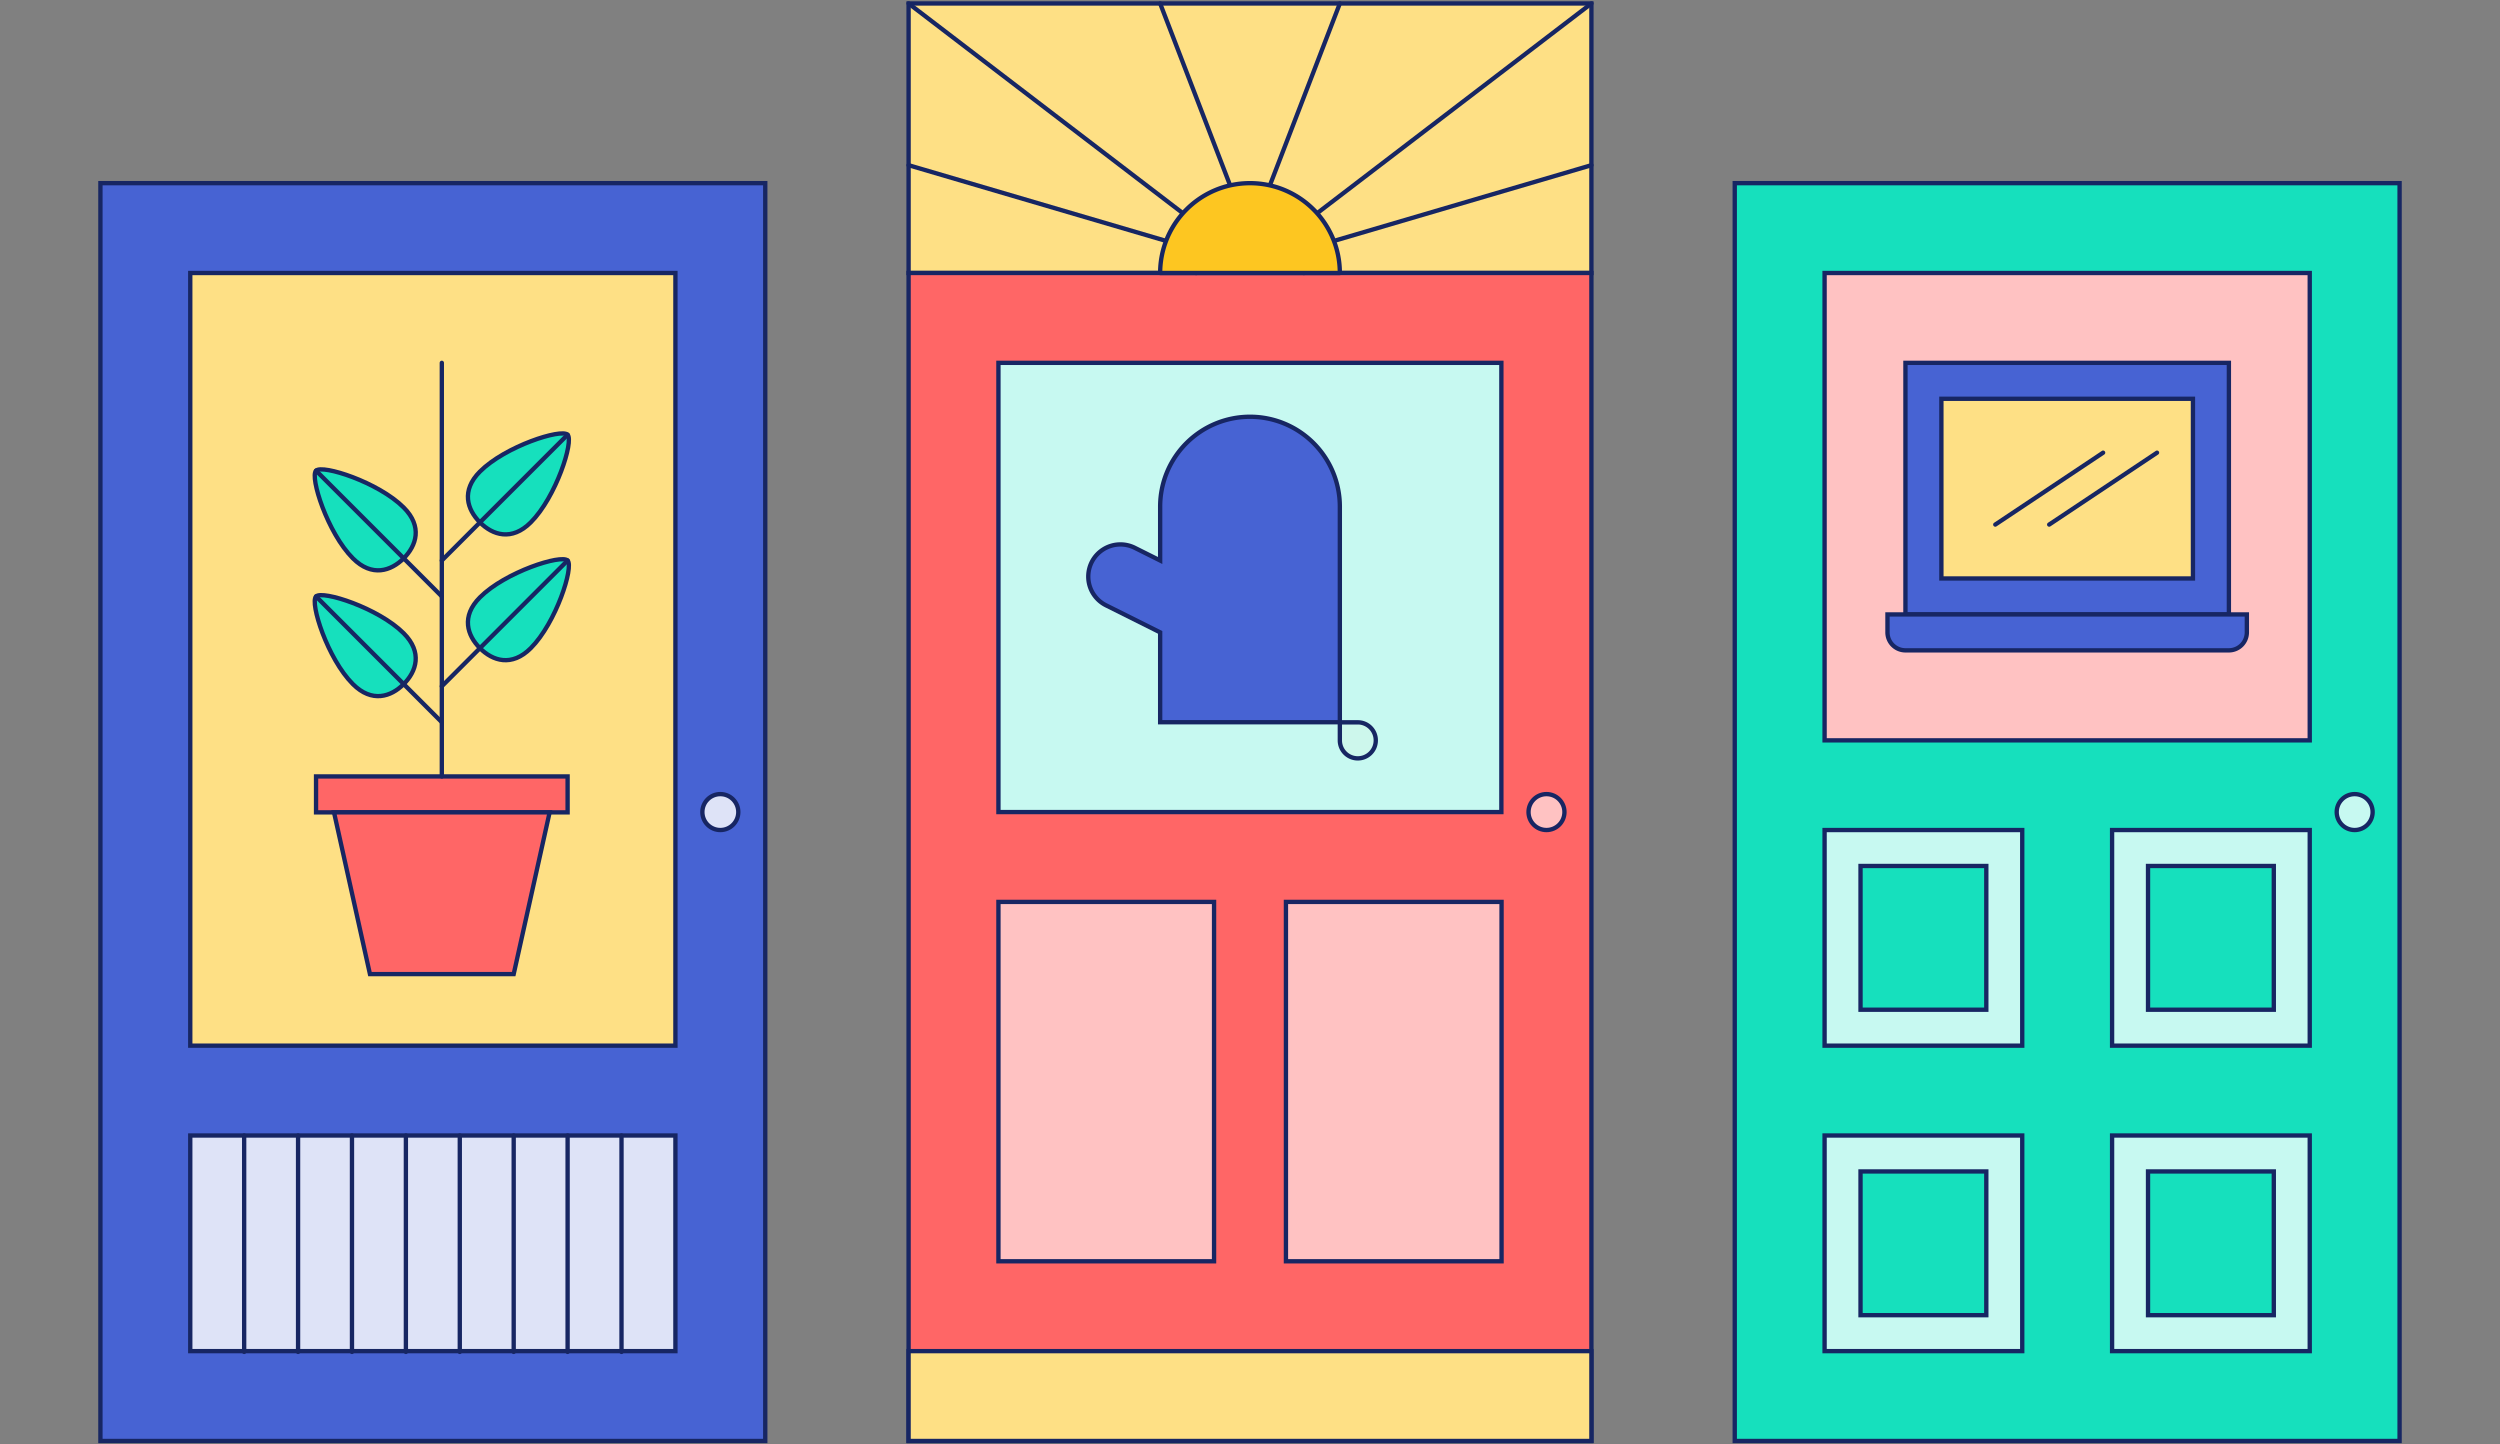 <?xml version="1.0" encoding="UTF-8"?>
<svg xmlns="http://www.w3.org/2000/svg" viewBox="0 0 720 416">
  <rect x="0" y="0" width="720" height="416" fill="#808080" stroke="none"/>
  <g id="Layer_2" data-name="Layer 2">
    <rect x="499.606" y="52.75" width="191.475" height="362.25" fill="#16e0bd" stroke="#172663" stroke-miterlimit="10" stroke-width="1.25"></rect>
    <rect x="525.481" y="78.625" width="139.725" height="134.598" fill="#ffc2c2" stroke="#172663" stroke-miterlimit="10" stroke-width="1.25"></rect>
    <circle cx="678.143" cy="233.875" r="5.175" fill="#c7f9f1" stroke="#172663" stroke-miterlimit="10" stroke-width="1.25"></circle>
    <rect x="525.481" y="239.05" width="56.925" height="62.1" fill="#c7f9f1" stroke="#172663" stroke-miterlimit="10" stroke-width="1.25"></rect>
    <rect x="608.281" y="239.05" width="56.925" height="62.1" fill="#c7f9f1" stroke="#172663" stroke-miterlimit="10" stroke-width="1.25"></rect>
    <rect x="525.481" y="327.025" width="56.925" height="62.1" fill="#c7f9f1" stroke="#172663" stroke-miterlimit="10" stroke-width="1.25"></rect>
    <rect x="608.281" y="327.025" width="56.925" height="62.1" fill="#c7f9f1" stroke="#172663" stroke-miterlimit="10" stroke-width="1.25"></rect>
    <rect x="535.831" y="249.4" width="36.225" height="41.4" fill="#16e0bd" stroke="#172663" stroke-miterlimit="10" stroke-width="1.25"></rect>
    <rect x="618.631" y="249.4" width="36.225" height="41.4" fill="#16e0bd" stroke="#172663" stroke-miterlimit="10" stroke-width="1.25"></rect>
    <rect x="535.831" y="337.375" width="36.225" height="41.4" fill="#16e0bd" stroke="#172663" stroke-miterlimit="10" stroke-width="1.25"></rect>
    <rect x="618.631" y="337.375" width="36.225" height="41.4" fill="#16e0bd" stroke="#172663" stroke-miterlimit="10" stroke-width="1.25"></rect>
    <rect x="548.768" y="104.5" width="93.15" height="72.45" fill="#4763d3" stroke="#172663" stroke-miterlimit="10" stroke-width="1.25"></rect>
    <rect x="559.118" y="114.85" width="72.45" height="51.75" fill="#fee085" stroke="#172663" stroke-miterlimit="10" stroke-width="1.25"></rect>
    <path d="M641.918,187.3h-93.15a5.175,5.175,0,0,1-5.175-5.175V176.95h103.5v5.175A5.175,5.175,0,0,1,641.918,187.3Z" fill="#4763d3" stroke="#172663" stroke-miterlimit="10" stroke-width="1.25"></path>
    <line x1="621.218" y1="130.375" x2="590.168" y2="151.075" fill="none" stroke="#172663" stroke-linecap="round" stroke-linejoin="round" stroke-width="1.25"></line>
    <line x1="605.693" y1="130.375" x2="574.643" y2="151.075" fill="none" stroke="#172663" stroke-linecap="round" stroke-linejoin="round" stroke-width="1.25"></line>
    <rect x="28.919" y="52.75" width="191.475" height="362.25" fill="#4763d3" stroke="#172663" stroke-miterlimit="10" stroke-width="1.25"></rect>
    <rect x="54.794" y="78.625" width="139.725" height="222.525" fill="#fee085" stroke="#172663" stroke-miterlimit="10" stroke-width="1.25"></rect>
    <rect x="54.794" y="327.025" width="139.725" height="62.1" fill="#dee3f7" stroke="#172663" stroke-miterlimit="10" stroke-width="1.25"></rect>
    <circle cx="207.457" cy="233.875" r="5.175" fill="#dee3f7" stroke="#172663" stroke-miterlimit="10" stroke-width="1.25"></circle>
    <line x1="178.994" y1="327.025" x2="178.994" y2="389.343" fill="none" stroke="#172663" stroke-linecap="round" stroke-linejoin="round" stroke-width="1.25"></line>
    <line x1="163.469" y1="327.025" x2="163.469" y2="389.343" fill="none" stroke="#172663" stroke-linecap="round" stroke-linejoin="round" stroke-width="1.25"></line>
    <line x1="147.944" y1="327.025" x2="147.944" y2="389.343" fill="none" stroke="#172663" stroke-linecap="round" stroke-linejoin="round" stroke-width="1.25"></line>
    <line x1="132.419" y1="327.025" x2="132.419" y2="389.343" fill="none" stroke="#172663" stroke-linecap="round" stroke-linejoin="round" stroke-width="1.25"></line>
    <line x1="116.894" y1="327.025" x2="116.894" y2="389.343" fill="none" stroke="#172663" stroke-linecap="round" stroke-linejoin="round" stroke-width="1.25"></line>
    <line x1="101.369" y1="327.025" x2="101.369" y2="389.343" fill="none" stroke="#172663" stroke-linecap="round" stroke-linejoin="round" stroke-width="1.25"></line>
    <line x1="85.844" y1="327.025" x2="85.844" y2="389.343" fill="none" stroke="#172663" stroke-linecap="round" stroke-linejoin="round" stroke-width="1.25"></line>
    <line x1="70.319" y1="327.025" x2="70.319" y2="389.343" fill="none" stroke="#172663" stroke-linecap="round" stroke-linejoin="round" stroke-width="1.25"></line>
    <rect x="91.019" y="223.612" width="72.45" height="10.35" fill="#f66" stroke="#172663" stroke-miterlimit="10" stroke-width="1.25"></rect>
    <polygon points="147.944 280.537 106.544 280.537 96.194 233.962 158.294 233.962 147.944 280.537" fill="#f66" stroke="#172663" stroke-miterlimit="10" stroke-width="1.25"></polygon>
    <path d="M138.223,186.672c-3.66-3.659-5.486-9.148,0-14.637,7.318-7.319,23.416-12.44,25.246-10.61s-3.291,17.928-10.609,25.247C147.37,192.164,141.881,190.332,138.223,186.672Z" fill="#16e0bd" stroke="#172663" stroke-miterlimit="10" stroke-width="1.25"></path>
    <path d="M116.266,160.8c3.66-3.659,5.486-9.148,0-14.637-7.318-7.319-23.417-12.44-25.247-10.61s3.292,17.928,10.61,25.247C107.119,166.289,112.607,164.457,116.266,160.8Z" fill="#16e0bd" stroke="#172663" stroke-miterlimit="10" stroke-width="1.25"></path>
    <path d="M116.266,197.022c3.66-3.659,5.486-9.148,0-14.637-7.318-7.319-23.417-12.44-25.247-10.61s3.292,17.928,10.61,25.247C107.119,202.514,112.607,200.682,116.266,197.022Z" fill="#16e0bd" stroke="#172663" stroke-miterlimit="10" stroke-width="1.25"></path>
    <path d="M138.223,150.447c-3.66-3.659-5.486-9.148,0-14.637,7.318-7.319,23.416-12.44,25.246-10.61s-3.291,17.928-10.609,25.247C147.37,155.939,141.881,154.107,138.223,150.447Z" fill="#16e0bd" stroke="#172663" stroke-miterlimit="10" stroke-width="1.25"></path>
    <line x1="127.244" y1="197.65" x2="163.469" y2="161.425" fill="none" stroke="#172663" stroke-linecap="round" stroke-linejoin="round" stroke-width="1.25"></line>
    <line x1="127.244" y1="171.775" x2="91.019" y2="135.55" fill="none" stroke="#172663" stroke-linecap="round" stroke-linejoin="round" stroke-width="1.25"></line>
    <line x1="127.244" y1="208" x2="91.019" y2="171.775" fill="none" stroke="#172663" stroke-linecap="round" stroke-linejoin="round" stroke-width="1.25"></line>
    <line x1="127.244" y1="223.612" x2="127.244" y2="104.5" fill="none" stroke="#172663" stroke-linecap="round" stroke-linejoin="round" stroke-width="1.25"></line>
    <line x1="127.244" y1="161.425" x2="163.469" y2="125.2" fill="none" stroke="#172663" stroke-linecap="round" stroke-linejoin="round" stroke-width="1.25"></line>
    <rect x="261.674" y="1" width="196.65" height="77.619" fill="#fee085" stroke="#172663" stroke-miterlimit="10" stroke-width="1.25"></rect>
    <rect x="261.674" y="78.619" width="196.65" height="336.375" fill="#f66" stroke="#172663" stroke-miterlimit="10" stroke-width="1.25"></rect>
    <rect x="261.674" y="389.125" width="196.65" height="25.875" fill="#fee085" stroke="#172663" stroke-miterlimit="10" stroke-width="1.25"></rect>
    <rect x="287.549" y="104.5" width="144.846" height="129.375" fill="#c7f9f1" stroke="#172663" stroke-miterlimit="10" stroke-width="1.25"></rect>
    <rect x="287.549" y="259.75" width="62.1" height="103.5" fill="#ffc2c2" stroke="#172663" stroke-miterlimit="10" stroke-width="1.25"></rect>
    <rect x="370.349" y="259.75" width="62.1" height="103.5" fill="#ffc2c2" stroke="#172663" stroke-miterlimit="10" stroke-width="1.25"></rect>
    <circle cx="445.387" cy="233.875" r="5.175" fill="#ffc2c2" stroke="#172663" stroke-miterlimit="10" stroke-width="1.25"></circle>
    <path d="M344.474,78.625a15.525,15.525,0,1,1,31.05,0" fill="#fff" stroke="#172663" stroke-linecap="round" stroke-linejoin="round" stroke-width="1.25"></path>
    <line x1="359.999" y1="68.275" x2="385.874" y2="1" fill="none" stroke="#172663" stroke-linecap="round" stroke-linejoin="round" stroke-width="1.25"></line>
    <line x1="370.349" y1="68.275" x2="458.324" y2="1" fill="none" stroke="#172663" stroke-linecap="round" stroke-linejoin="round" stroke-width="1.25"></line>
    <line x1="370.349" y1="73.45" x2="458.324" y2="47.575" fill="none" stroke="#172663" stroke-linecap="round" stroke-linejoin="round" stroke-width="1.25"></line>
    <line x1="359.999" y1="68.275" x2="334.124" y2="1" fill="none" stroke="#172663" stroke-linecap="round" stroke-linejoin="round" stroke-width="1.25"></line>
    <line x1="349.649" y1="68.275" x2="261.674" y2="1" fill="none" stroke="#172663" stroke-linecap="round" stroke-linejoin="round" stroke-width="1.25"></line>
    <line x1="349.649" y1="73.45" x2="261.674" y2="47.575" fill="none" stroke="#172663" stroke-linecap="round" stroke-linejoin="round" stroke-width="1.25"></line>
    <path d="M334.124,145.9v15.525l-7.3-3.651a9.257,9.257,0,0,0-13.4,8.28h0a9.259,9.259,0,0,0,5.117,8.28l15.583,7.791V208h51.75V145.9A25.875,25.875,0,0,0,360,120.025h0A25.875,25.875,0,0,0,334.124,145.9Z" fill="#4763d3" stroke="#172663" stroke-miterlimit="10" stroke-width="1.25"></path>
    <path d="M385.874,208.031v5.207a5.175,5.175,0,0,0,5.144,5.175h0a5.175,5.175,0,0,0,5.206-5.144v-.063a5.175,5.175,0,0,0-5.175-5.175Z" fill="#cdf7ec" stroke="#172663" stroke-linecap="round" stroke-linejoin="round" stroke-width="1.25"></path>
    <path d="M334.124,78.625a25.875,25.875,0,0,1,51.75,0Z" fill="#fdc621" stroke="#172663" stroke-linecap="round" stroke-linejoin="round" stroke-width="1.25"></path>
  </g>
</svg>

